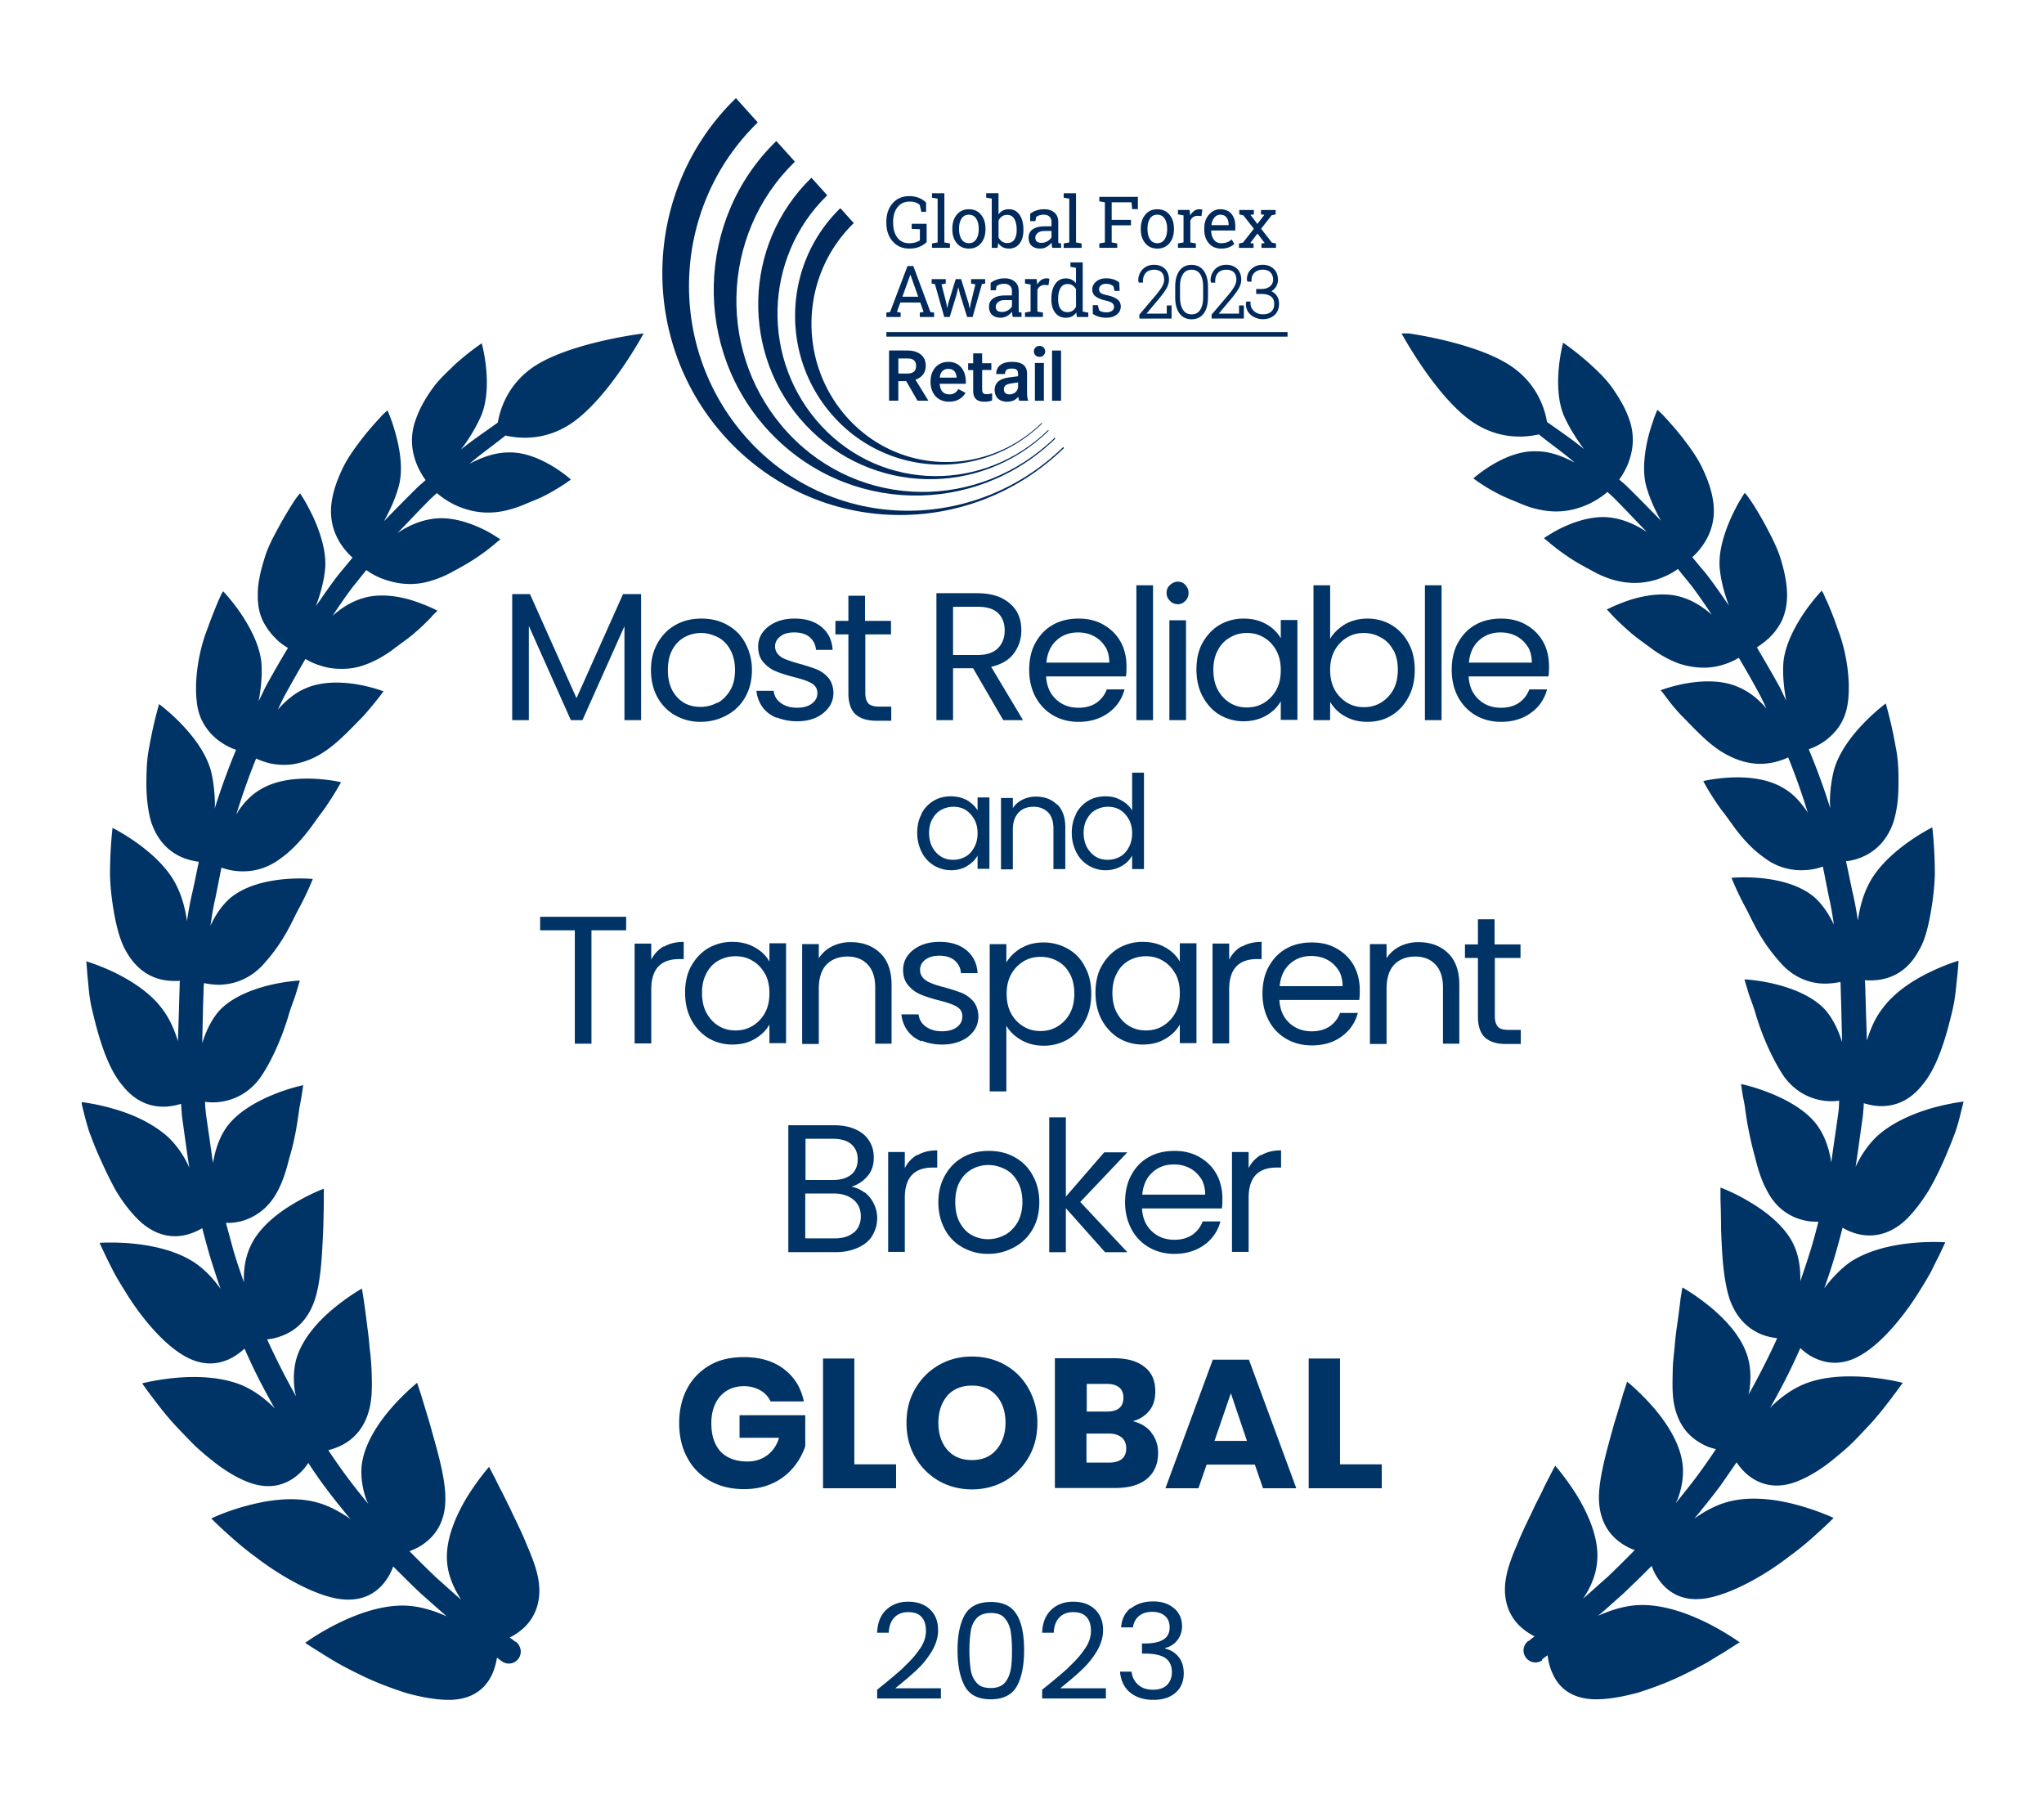 <svg xmlns="http://www.w3.org/2000/svg" width="250" height="220" fill="none"><g fill="#036" clip-path="url(#a)"><path d="M78.412 72.65v15.42h-2.036V76.582l-5.14 11.488h-1.414l-5.14-11.522V88.07h-2.035V72.65h2.173l5.692 12.73 5.692-12.73h2.208zm4.174 14.83c-.931-.518-1.656-1.277-2.173-2.208-.518-.931-.794-2.07-.794-3.346 0-1.277.276-2.346.828-3.312.552-.966 1.276-1.69 2.208-2.208.931-.517 1.966-.759 3.14-.759 1.172 0 2.207.242 3.138.76.932.517 1.69 1.241 2.208 2.207.518.966.828 2.07.828 3.312s-.276 2.38-.828 3.346a5.61 5.61 0 0 1-2.277 2.208c-.966.517-2 .793-3.173.793a6.201 6.201 0 0 1-3.105-.793zm5.174-1.518c.621-.345 1.139-.863 1.553-1.553.414-.69.586-1.517.586-2.483 0-.966-.207-1.794-.586-2.484-.38-.69-.897-1.207-1.518-1.518-.621-.31-1.31-.517-2.035-.517-.725 0-1.415.172-2.036.517-.62.345-1.104.828-1.483 1.518-.38.69-.552 1.518-.552 2.484s.173 1.828.552 2.518c.38.69.862 1.173 1.449 1.518.62.345 1.276.483 2 .483.725 0 1.415-.173 2.036-.518l.034.035zm7.245 1.828c-.759-.31-1.345-.759-1.76-1.345a4.012 4.012 0 0 1-.724-1.966h2.105c.069.62.345 1.103.862 1.483.518.38 1.173.586 2.001.586.759 0 1.38-.172 1.828-.517.449-.345.656-.76.656-1.277 0-.517-.242-.931-.725-1.207s-1.207-.517-2.207-.759c-.897-.241-1.656-.483-2.208-.724-.587-.242-1.07-.621-1.484-1.104-.414-.483-.62-1.104-.62-1.898 0-.62.172-1.207.551-1.724.38-.518.897-.932 1.587-1.242.69-.31 1.45-.449 2.346-.449 1.346 0 2.45.345 3.277 1.035.828.69 1.277 1.621 1.346 2.794H99.8c-.034-.62-.31-1.138-.759-1.552-.448-.38-1.103-.586-1.862-.586-.725 0-1.311.138-1.725.483-.414.31-.656.724-.656 1.207 0 .414.138.724.38 1 .241.276.586.483.966.621s.931.345 1.621.518a26.54 26.54 0 0 1 2.139.69 3.851 3.851 0 0 1 1.414 1.035c.38.448.587 1.069.621 1.793 0 .656-.172 1.277-.552 1.794a3.943 3.943 0 0 1-1.587 1.277c-.69.31-1.448.448-2.31.448-.932 0-1.76-.172-2.52-.483l.035.07zm10.831-10.243v7.21c0 .586.138 1 .38 1.276.241.242.69.38 1.311.38h1.483v1.725h-1.828c-1.139 0-1.967-.276-2.553-.794-.552-.517-.862-1.38-.862-2.553v-7.21h-1.587v-1.655h1.587v-3.07h2.035v3.07h3.174v1.655h-3.174l.034-.034zm16.873 10.519-3.691-6.347h-2.449v6.347h-2.036V72.543h5.002c1.173 0 2.174.207 2.967.586.793.414 1.414.932 1.828 1.621.414.69.587 1.45.587 2.346 0 1.07-.311 2.001-.932 2.83-.621.827-1.552 1.344-2.759 1.62l3.898 6.52h-2.415zm-6.14-7.968h3.001c1.104 0 1.932-.276 2.484-.828.552-.552.828-1.277.828-2.174s-.276-1.621-.828-2.139c-.552-.517-1.38-.758-2.484-.758h-3.001v5.899zm21.144 2.624h-9.762c.069 1.207.483 2.138 1.242 2.828s1.655 1 2.725 1c.862 0 1.621-.206 2.208-.62a3.39 3.39 0 0 0 1.242-1.622h2.173a5.047 5.047 0 0 1-1.966 2.864c-1.001.724-2.208 1.104-3.657 1.104-1.173 0-2.208-.276-3.105-.794-.897-.517-1.621-1.276-2.139-2.208-.517-.966-.793-2.07-.793-3.346 0-1.276.241-2.38.759-3.312.517-.931 1.207-1.69 2.139-2.207.897-.518 1.966-.76 3.139-.76 1.173 0 2.173.242 3.07.76.897.517 1.587 1.207 2.07 2.07.483.862.724 1.897.724 3 0 .38 0 .794-.069 1.243zm-2.552-3.657a3.518 3.518 0 0 0-1.38-1.276c-.587-.311-1.242-.449-1.932-.449-1.035 0-1.897.31-2.622.966-.724.655-1.138 1.552-1.242 2.725h7.693c0-.759-.172-1.449-.517-2v.034zm5.865-7.489v16.49h-2.036v-16.49h2.036zm2.07 1.9c-.276-.276-.414-.587-.414-.966 0-.38.138-.725.414-.966.276-.242.586-.414.966-.414.379 0 .689.138.931.414.241.276.379.586.379.966s-.138.724-.379.966c-.276.276-.587.414-.931.414-.345 0-.725-.138-.966-.414zm1.966 2.38v12.212h-2.035V75.856h2.035zm1.998 2.792c.518-.931 1.208-1.69 2.07-2.207a5.784 5.784 0 0 1 2.967-.794c1.104 0 2.001.242 2.794.69.794.449 1.38 1.035 1.76 1.725V75.82h2.035v12.212h-2.035v-2.277c-.414.724-1.001 1.31-1.794 1.76-.794.448-1.725.69-2.76.69a5.748 5.748 0 0 1-2.932-.794c-.863-.518-1.553-1.277-2.07-2.243-.518-.966-.759-2.07-.759-3.311 0-1.242.241-2.346.759-3.278l-.035.07zm9.039.897c-.38-.69-.863-1.207-1.518-1.587-.621-.379-1.311-.551-2.07-.551-.759 0-1.449.172-2.07.552a3.59 3.59 0 0 0-1.483 1.552c-.38.69-.552 1.483-.552 2.415 0 .931.172 1.759.552 2.449.379.69.862 1.207 1.483 1.587.621.38 1.311.552 2.07.552.759 0 1.449-.173 2.07-.552a4.206 4.206 0 0 0 1.518-1.587c.379-.69.552-1.483.552-2.415 0-.931-.173-1.725-.552-2.415zm8.417-3.209c.793-.448 1.725-.69 2.725-.69 1.104 0 2.105.276 2.967.794.862.517 1.552 1.242 2.07 2.207.517.932.759 2.036.759 3.278s-.242 2.346-.759 3.311c-.518.966-1.208 1.725-2.07 2.243-.897.552-1.863.793-2.967.793s-1.966-.241-2.759-.69c-.794-.448-1.38-1.035-1.794-1.76v2.243h-2.036v-16.49h2.036v6.555c.414-.724 1.035-1.31 1.828-1.794zm5.899 3.174c-.379-.69-.862-1.208-1.518-1.553a4.215 4.215 0 0 0-2.07-.551c-.759 0-1.449.172-2.069.551a4.199 4.199 0 0 0-1.518 1.587c-.38.69-.552 1.484-.552 2.38 0 .898.172 1.725.552 2.415.379.69.897 1.208 1.518 1.587.62.38 1.31.552 2.069.552.759 0 1.449-.172 2.07-.552a4.198 4.198 0 0 0 1.518-1.587c.379-.69.552-1.517.552-2.449 0-.931-.173-1.725-.552-2.415v.035zm5.902-7.934v16.49h-2.036v-16.49h2.036zm13.074 11.146h-9.763c.069 1.207.483 2.138 1.242 2.828s1.656 1 2.726 1c.862 0 1.621-.206 2.207-.62a3.378 3.378 0 0 0 1.242-1.622h2.174a5.044 5.044 0 0 1-1.967 2.864c-1 .724-2.208 1.104-3.656 1.104-1.173 0-2.208-.276-3.105-.794-.897-.517-1.622-1.276-2.139-2.208-.517-.966-.793-2.07-.793-3.346 0-1.276.241-2.38.759-3.312.517-.931 1.207-1.69 2.138-2.207.897-.518 1.967-.76 3.14-.76 1.172 0 2.173.242 3.07.76.897.517 1.587 1.207 2.07 2.07.483.862.724 1.897.724 3 0 .38 0 .794-.069 1.243zm-2.553-3.657a3.511 3.511 0 0 0-1.38-1.276c-.586-.311-1.241-.449-1.931-.449-1.035 0-1.898.31-2.622.966-.725.655-1.139 1.552-1.242 2.725h7.693c0-.759-.173-1.449-.518-2v.034zM76.584 112.112v1.656h-4.243v13.867h-2.035v-13.867h-4.243v-1.656h10.521zm4.625 3.658c.655-.379 1.449-.586 2.415-.586v2.104h-.552c-2.277 0-3.416 1.242-3.416 3.691v6.624h-2.035v-12.212h2.035v1.966a3.825 3.825 0 0 1 1.518-1.621l.035.034zm3.308 2.412c.518-.931 1.208-1.69 2.07-2.208a5.788 5.788 0 0 1 2.967-.793c1.104 0 2 .241 2.794.69.794.448 1.38 1.035 1.76 1.725v-2.243h2.035v12.212h-2.035v-2.277c-.414.725-1 1.311-1.794 1.76-.794.483-1.725.69-2.76.69a5.746 5.746 0 0 1-2.932-.794 5.908 5.908 0 0 1-2.07-2.242c-.518-.966-.759-2.07-.759-3.312s.241-2.346.759-3.277l-.035.069zm9.039.897c-.38-.69-.863-1.207-1.518-1.587-.621-.379-1.311-.552-2.07-.552a4.19 4.19 0 0 0-2.07.518 3.59 3.59 0 0 0-1.483 1.552c-.38.69-.552 1.483-.552 2.415 0 .931.172 1.759.552 2.449.38.69.862 1.207 1.483 1.587.621.379 1.311.552 2.07.552.759 0 1.449-.173 2.07-.552a4.206 4.206 0 0 0 1.518-1.587c.38-.69.552-1.483.552-2.415 0-.931-.173-1.725-.552-2.415v.035zm14.111-2.518c.931.897 1.38 2.208 1.38 3.898v7.176h-2.001v-6.9c0-1.207-.31-2.139-.931-2.794-.621-.655-1.449-.966-2.484-.966s-1.932.345-2.553 1c-.621.656-.931 1.656-.931 2.933v6.761h-2.036v-12.212h2.036v1.725a4.116 4.116 0 0 1 1.621-1.449 5.02 5.02 0 0 1 2.277-.517c1.483 0 2.691.448 3.622 1.345zm5.069 10.797c-.759-.31-1.346-.759-1.76-1.345a4.012 4.012 0 0 1-.724-1.966h2.104c.069.62.345 1.103.863 1.483.517.379 1.173.586 2.001.586.758 0 1.379-.172 1.828-.517.448-.345.655-.759.655-1.311 0-.552-.241-.931-.724-1.207s-1.208-.518-2.208-.759c-.897-.242-1.656-.483-2.208-.725-.586-.241-1.069-.621-1.483-1.104-.414-.483-.621-1.104-.621-1.897 0-.621.172-1.207.552-1.725.379-.517.897-.931 1.587-1.242.69-.31 1.449-.448 2.346-.448 1.345 0 2.449.345 3.277 1.035.828.69 1.276 1.621 1.345 2.794h-2.035c-.035-.655-.311-1.138-.759-1.552-.449-.38-1.104-.587-1.863-.587-.724 0-1.311.173-1.725.483-.414.311-.655.725-.655 1.242 0 .414.138.724.379 1 .242.276.587.483.966.621.38.173.932.345 1.622.518a26.5 26.5 0 0 1 2.138.69 3.853 3.853 0 0 1 1.415 1.035c.379.448.586 1.069.621 1.794 0 .655-.173 1.276-.552 1.793-.38.518-.897.966-1.587 1.242-.69.311-1.449.449-2.311.449-.932 0-1.76-.173-2.519-.483l.035.103zm12.178-11.415c.794-.483 1.725-.69 2.76-.69 1.035 0 2.07.276 2.967.793a5.126 5.126 0 0 1 2.07 2.208c.517.931.759 2.035.759 3.277s-.242 2.346-.759 3.312c-.518.966-1.208 1.725-2.07 2.242a5.779 5.779 0 0 1-2.967.793c-1.104 0-1.966-.241-2.76-.689-.793-.449-1.414-1.035-1.828-1.76v8.038h-2.035V115.46h2.035v2.242c.414-.69 1.001-1.277 1.794-1.759h.034zm5.934 3.139c-.38-.69-.862-1.208-1.518-1.553a4.19 4.19 0 0 0-2.07-.517c-.759 0-1.449.172-2.07.552a4.193 4.193 0 0 0-1.517 1.587c-.38.69-.552 1.483-.552 2.38 0 .897.172 1.725.552 2.415a4.2 4.2 0 0 0 1.517 1.587c.621.379 1.311.552 2.07.552.759 0 1.449-.173 2.07-.552a4.21 4.21 0 0 0 1.518-1.587c.379-.69.552-1.518.552-2.449 0-.932-.173-1.725-.552-2.415zm3.865-.9c.517-.931 1.207-1.69 2.07-2.208a5.782 5.782 0 0 1 2.966-.793c1.104 0 2.001.241 2.795.69.793.448 1.379 1.035 1.759 1.725v-2.243h2.035v12.212h-2.035v-2.277c-.414.725-1.001 1.311-1.794 1.76-.793.483-1.725.69-2.76.69a5.743 5.743 0 0 1-2.932-.794 5.915 5.915 0 0 1-2.07-2.242c-.517-.966-.759-2.07-.759-3.312s.242-2.346.759-3.277l-.034.069zm9.038.897c-.38-.69-.862-1.207-1.518-1.587-.621-.379-1.311-.552-2.07-.552a4.19 4.19 0 0 0-2.07.518 3.588 3.588 0 0 0-1.483 1.552c-.379.69-.552 1.483-.552 2.415 0 .931.173 1.759.552 2.449.38.69.862 1.207 1.483 1.587.621.379 1.311.552 2.07.552.759 0 1.449-.173 2.07-.552a4.21 4.21 0 0 0 1.518-1.587c.379-.69.552-1.483.552-2.415 0-.931-.173-1.725-.552-2.415v.035zm8.141-3.312c.656-.379 1.449-.586 2.415-.586v2.104h-.552c-2.277 0-3.415 1.242-3.415 3.691v6.624h-2.035v-12.212h2.035v1.966a3.822 3.822 0 0 1 1.518-1.621l.034.034zm14.353 6.523h-9.763c.069 1.207.483 2.139 1.242 2.829.759.69 1.656 1 2.725 1 .863 0 1.621-.207 2.208-.621.586-.414 1-.966 1.242-1.621h2.173a5.04 5.04 0 0 1-1.966 2.863c-.966.725-2.208 1.104-3.657 1.104-1.173 0-2.208-.276-3.105-.793a5.494 5.494 0 0 1-2.138-2.208c-.518-.966-.794-2.07-.794-3.312s.242-2.38.759-3.312c.518-.931 1.207-1.69 2.139-2.208.897-.517 1.966-.758 3.139-.758 1.173 0 2.173.241 3.07.758.897.518 1.587 1.208 2.07 2.07.483.897.725 1.898.725 3.002 0 .379 0 .793-.069 1.207zm-2.553-3.657a3.514 3.514 0 0 0-1.38-1.276c-.587-.311-1.242-.449-1.932-.449-1.035 0-1.897.311-2.622.966-.724.656-1.138 1.553-1.242 2.726h7.693c0-.759-.172-1.449-.517-2.001v.034zm13.418-2.072c.932.897 1.38 2.208 1.38 3.898v7.176h-2.001v-6.9c0-1.207-.31-2.139-.931-2.794-.621-.655-1.449-.966-2.484-.966s-1.932.345-2.553 1c-.621.656-.931 1.656-.931 2.933v6.761h-2.035v-12.212h2.035v1.725a4.116 4.116 0 0 1 1.621-1.449 5.02 5.02 0 0 1 2.277-.517c1.484 0 2.691.448 3.622 1.345zm5.724.553v7.175c0 .587.138 1.001.38 1.277.241.276.69.379 1.311.379h1.483v1.725h-1.828c-1.139 0-1.967-.276-2.553-.793-.552-.518-.862-1.38-.862-2.553v-7.176h-1.587v-1.655h1.587v-3.071h2.035v3.071h3.174v1.655H182.8l.034-.034zm-77.065 28.702a3.91 3.91 0 0 1 1.104 1.38 3.88 3.88 0 0 1 .414 1.759c0 .794-.207 1.484-.587 2.139-.379.656-1 1.138-1.759 1.483-.759.345-1.656.552-2.726.552H96.42v-15.523h5.554c1.069 0 1.966.172 2.691.517.759.345 1.311.828 1.656 1.415.379.586.552 1.276.552 2 0 .932-.242 1.691-.759 2.277-.483.587-1.139 1.035-1.967 1.311.552.104 1.07.311 1.553.69h.069zm-7.28-1.518h3.416c.966 0 1.69-.241 2.208-.655.517-.414.793-1.07.793-1.863 0-.794-.276-1.415-.793-1.863-.518-.448-1.277-.655-2.243-.655h-3.346v5.036h-.034zm5.934 6.451c.552-.483.863-1.138.863-2.001 0-.862-.311-1.552-.897-2.035-.587-.483-1.38-.759-2.381-.759H98.49v5.485h3.587c1.001 0 1.794-.241 2.346-.724v.034zm7.796-9.486c.655-.38 1.448-.587 2.414-.587v2.105h-.552c-2.276 0-3.415 1.241-3.415 3.691v6.623h-2.035v-12.212h2.035v1.967a3.837 3.837 0 0 1 1.518-1.622l.035.035zm5.517 11.279a5.358 5.358 0 0 1-2.173-2.208c-.517-.966-.793-2.07-.793-3.311 0-1.242.276-2.346.827-3.312.552-.966 1.277-1.69 2.208-2.208.932-.517 1.967-.759 3.14-.759 1.172 0 2.207.242 3.139.759.931.518 1.69 1.242 2.208 2.208.551.966.827 2.07.827 3.312 0 1.241-.276 2.38-.827 3.311a5.607 5.607 0 0 1-2.277 2.208 6.557 6.557 0 0 1-3.174.794 6.199 6.199 0 0 1-3.105-.794zm5.175-1.518c.621-.345 1.138-.862 1.552-1.552.38-.69.587-1.518.587-2.484s-.207-1.828-.587-2.484c-.379-.69-.897-1.207-1.518-1.518-.621-.31-1.311-.517-2.035-.517-.724 0-1.414.172-2.035.517-.621.345-1.104.828-1.484 1.518-.379.69-.552 1.518-.552 2.484s.173 1.828.552 2.518c.38.69.863 1.208 1.449 1.518a4.025 4.025 0 0 0 2.001.518c.724 0 1.414-.173 2.035-.518h.035zm12.249 2.106-4.795-5.382v5.382h-2.035v-16.49h2.035v9.694l4.692-5.416h2.829l-5.761 6.071 5.761 6.141h-2.76.034z"/><path d="M149.44 147.782h-9.763c.069 1.207.483 2.138 1.242 2.828s1.656 1.001 2.725 1.001c.863 0 1.622-.207 2.208-.621a3.377 3.377 0 0 0 1.242-1.622h2.173a5.04 5.04 0 0 1-1.966 2.864c-1 .724-2.208 1.104-3.657 1.104-1.172 0-2.207-.276-3.104-.794a5.49 5.49 0 0 1-2.139-2.208c-.518-.966-.794-2.07-.794-3.311 0-1.242.242-2.381.759-3.312.518-.966 1.208-1.69 2.139-2.208.897-.517 1.967-.759 3.139-.759 1.173 0 2.174.242 3.071.759.897.518 1.587 1.207 2.069 2.07.483.862.725 1.897.725 3.001 0 .38 0 .794-.069 1.242v-.034zm-2.553-3.657a3.517 3.517 0 0 0-1.38-1.277c-.586-.31-1.242-.448-1.932-.448-1.034 0-1.897.31-2.621.966-.725.655-1.139 1.552-1.242 2.725h7.693c0-.759-.173-1.449-.518-2.001v.035zm7.384-2.862c.656-.38 1.449-.587 2.415-.587v2.105h-.552c-2.277 0-3.415 1.241-3.415 3.691v6.623h-2.035v-12.212h2.035v1.967a3.83 3.83 0 0 1 1.518-1.622l.034.035zm-41.57-41.743a3.879 3.879 0 0 1 1.483-1.586c.621-.38 1.346-.552 2.105-.552.759 0 1.414.173 2.001.483.552.345 1 .759 1.276 1.242V97.52h1.449v8.728h-1.449v-1.622c-.276.518-.724.932-1.276 1.277-.552.345-1.242.517-1.967.517a4.122 4.122 0 0 1-2.104-.586 3.976 3.976 0 0 1-1.483-1.622 5.22 5.22 0 0 1-.552-2.345c0-.863.172-1.691.552-2.346h-.035zm6.451.656c-.276-.483-.621-.862-1.069-1.138-.449-.276-.966-.38-1.484-.38a3.16 3.16 0 0 0-1.483.38c-.449.241-.794.62-1.07 1.104-.276.483-.414 1.069-.414 1.725 0 .655.138 1.242.414 1.759.276.483.621.862 1.07 1.138.448.276.931.38 1.483.38s1.035-.138 1.484-.38c.448-.241.793-.62 1.069-1.138.276-.483.414-1.069.414-1.725 0-.655-.138-1.242-.414-1.725zm10.143-1.828c.655.656 1 1.587 1 2.795v5.14h-1.449v-4.933c0-.863-.207-1.553-.655-2.001-.449-.449-1.035-.69-1.794-.69-.759 0-1.38.241-1.828.724-.449.483-.69 1.173-.69 2.105v4.829h-1.449v-8.728h1.449v1.242c.276-.448.69-.793 1.172-1.035a3.622 3.622 0 0 1 1.622-.38c1.069 0 1.932.311 2.587.967l.035-.035zm2.31 1.174a3.88 3.88 0 0 1 1.484-1.587c.621-.38 1.345-.552 2.139-.552.689 0 1.31.138 1.897.483.586.31 1.035.724 1.345 1.242v-4.623h1.449v11.798h-1.449v-1.656a3.243 3.243 0 0 1-1.276 1.277 3.97 3.97 0 0 1-1.966.517 4.033 4.033 0 0 1-2.105-.586 3.976 3.976 0 0 1-1.483-1.622 5.223 5.223 0 0 1-.552-2.346c0-.862.172-1.69.552-2.345h-.035zm6.451.655c-.276-.483-.621-.862-1.069-1.138-.449-.276-.966-.38-1.483-.38-.518 0-1.035.138-1.484.38-.448.241-.793.62-1.069 1.104-.276.482-.414 1.069-.414 1.724 0 .656.138 1.242.414 1.76.276.483.621.862 1.069 1.138.449.276.932.38 1.484.38.551 0 1.034-.138 1.483-.38.448-.241.793-.621 1.069-1.138.276-.483.414-1.07.414-1.725 0-.656-.138-1.242-.414-1.725zM110.493 203.91c.794-.725 1.449-1.449 1.967-2.208.552-.759.793-1.518.793-2.277 0-.69-.172-1.276-.517-1.656-.345-.414-.897-.621-1.656-.621-.759 0-1.311.242-1.725.69-.414.449-.621 1.07-.655 1.829h-1.415c.035-1.208.414-2.139 1.104-2.795.69-.655 1.587-1 2.691-1 1.104 0 2.001.311 2.656.931.656.621 1.001 1.449 1.001 2.553 0 .897-.276 1.76-.794 2.622a10.578 10.578 0 0 1-1.828 2.242c-.69.656-1.553 1.38-2.622 2.243h5.588v1.242h-7.796v-1.07c1.38-1.104 2.449-2.001 3.243-2.725h-.035zm7.521-6.451c.621-1.035 1.656-1.552 3.174-1.552s2.553.517 3.174 1.552c.621 1.035.896 2.484.896 4.347 0 1.862-.31 3.38-.896 4.415-.587 1.035-1.656 1.587-3.174 1.587s-2.587-.517-3.174-1.587c-.586-1.069-.897-2.518-.897-4.415 0-1.898.311-3.312.897-4.347zm5.589 1.966c-.138-.655-.38-1.173-.759-1.587-.38-.414-.932-.586-1.656-.586-.725 0-1.311.207-1.691.586a2.983 2.983 0 0 0-.758 1.587 15.269 15.269 0 0 0-.173 2.381c0 .931.069 1.793.173 2.449.103.655.379 1.173.758 1.587.38.414.932.586 1.691.586s1.276-.207 1.656-.586c.379-.414.621-.932.759-1.587.138-.656.172-1.483.172-2.449 0-.966-.069-1.725-.172-2.381zm7.07 4.485c.794-.724 1.449-1.449 1.966-2.208.552-.759.794-1.518.794-2.277 0-.69-.173-1.276-.518-1.655-.345-.414-.897-.621-1.655-.621-.759 0-1.311.241-1.725.69-.414.448-.621 1.069-.656 1.828h-1.414c.034-1.208.414-2.139 1.104-2.794.69-.656 1.587-1.001 2.691-1.001 1.103 0 2 .311 2.656.932.655.621 1 1.448 1 2.552 0 .897-.276 1.76-.793 2.622a10.588 10.588 0 0 1-1.829 2.242c-.69.656-1.552 1.38-2.621 2.243h5.588v1.242h-7.796v-1.07c1.38-1.104 2.449-2.001 3.243-2.725h-.035zm7.693-7.244c.69-.552 1.587-.828 2.691-.828.724 0 1.38.138 1.897.414.518.276.932.621 1.208 1.069.276.449.414.966.414 1.553a2.74 2.74 0 0 1-.587 1.724 2.618 2.618 0 0 1-1.483.932v.069c.69.172 1.242.517 1.656 1.035.414.517.621 1.173.621 2.001 0 .62-.138 1.172-.414 1.655-.276.483-.69.863-1.277 1.173-.552.276-1.242.414-2.035.414-1.138 0-2.104-.31-2.829-.897-.724-.586-1.138-1.449-1.242-2.552h1.415c.069.655.345 1.172.793 1.586.449.414 1.07.621 1.828.621.759 0 1.346-.207 1.725-.586.38-.414.587-.897.587-1.552 0-.794-.276-1.38-.828-1.76-.552-.345-1.346-.517-2.449-.517h-.38v-1.242h.38c1 0 1.759-.173 2.242-.483.517-.311.759-.828.759-1.484 0-.586-.173-1.034-.552-1.379-.38-.345-.897-.518-1.587-.518s-1.207.173-1.621.518c-.414.345-.656.828-.725 1.379h-1.449c.069-1 .449-1.759 1.139-2.345h.103zm-42.463-29.22c1.277.966 2.07 2.277 2.415 3.933h-4.07a2.94 2.94 0 0 0-1.243-1.346 4.004 4.004 0 0 0-2-.517c-1.208 0-2.174.414-2.898 1.207-.725.828-1.104 1.932-1.104 3.312 0 1.518.38 2.656 1.138 3.484.76.794 1.863 1.208 3.278 1.208.897 0 1.725-.242 2.414-.759.69-.518 1.173-1.208 1.45-2.139h-4.83v-2.76h8.037v3.795a8.022 8.022 0 0 1-1.448 2.587 7.125 7.125 0 0 1-2.519 1.932c-1.035.483-2.207.724-3.518.724-1.587 0-3.002-.345-4.209-1.035a6.9 6.9 0 0 1-2.76-2.863c-.655-1.207-.966-2.622-.966-4.174 0-1.552.31-2.967.966-4.209.656-1.242 1.587-2.173 2.76-2.863 1.173-.69 2.587-1 4.174-1 2.001 0 3.622.483 4.899 1.449l.034.034zm8.59 11.625h5.106v2.932h-8.935v-15.868h3.829v12.936zm18.456-12.146a7.461 7.461 0 0 1 2.863 2.898 8.44 8.44 0 0 1 1.07 4.174c0 1.553-.345 2.967-1.07 4.209-.724 1.242-1.69 2.208-2.898 2.898-1.207.69-2.587 1.035-4.036 1.035-1.449 0-2.828-.345-4.036-1.035-1.207-.69-2.173-1.656-2.898-2.898-.724-1.242-1.069-2.622-1.069-4.209 0-1.587.345-2.932 1.069-4.174.725-1.242 1.691-2.208 2.898-2.898 1.208-.69 2.553-1.034 4.036-1.034 1.484 0 2.864.344 4.071 1.034zm-7.072 3.761c-.724.828-1.104 1.931-1.104 3.311s.38 2.484 1.104 3.312c.725.828 1.725 1.242 3.001 1.242 1.277 0 2.243-.414 2.967-1.242.725-.828 1.138-1.932 1.138-3.312s-.379-2.483-1.103-3.311c-.725-.828-1.725-1.242-3.002-1.242-1.276 0-2.242.414-3.001 1.207v.035zm24.942 4.52c.552.69.828 1.518.828 2.449 0 1.346-.448 2.415-1.345 3.174-.897.759-2.208 1.139-3.898 1.139h-7.383v-15.869h7.21c1.622 0 2.864.345 3.761 1.069.896.69 1.31 1.691 1.31 3.002 0 .965-.241 1.759-.758 2.38a3.684 3.684 0 0 1-2.001 1.242c.966.241 1.725.69 2.276 1.38v.034zm-7.934-2.587h2.518c1.346 0 2.001-.587 2.001-1.691 0-1.103-.69-1.69-2.035-1.69h-2.449v3.415l-.035-.034zm4.864 4.519c0-.587-.172-1-.552-1.345-.379-.311-.897-.483-1.587-.483h-2.725v3.553h2.725c1.415 0 2.139-.587 2.139-1.76v.035zm15.764 1.966h-5.933l-1.001 2.898h-4.036l5.795-15.731h4.416l5.796 15.731h-4.071l-1-2.898h.034zm-1-2.897-1.967-5.83-2.001 5.83h3.968zm11.383 2.864h5.105v2.932h-8.935v-15.868h3.83v12.936zM60.819 202.494a8.61 8.61 0 0 1-.587 2.173c-.69 1.518-2.07 3.105-5.105 3.209-1.518.034-3.416-.276-5.416-.828-1.932-.621-4.036-1.415-5.865-2.346a45.092 45.092 0 0 1-2.587-1.345 62.747 62.747 0 0 1-2.035-1.242c-1.173-.725-1.898-1.208-1.898-1.208s1.622-1.207 4.002-2.38c2.38-1.173 5.381-2.277 8.28-2.173 1.793.069 3.483.621 5.036 1.31-.966-.827-2.001-1.759-3.14-2.759-1.069-1.001-2.207-2.139-3.415-3.346a6.669 6.669 0 0 1-1 1.862c-.966 1.277-2.69 2.553-5.658 2.105-2.932-.449-7.002-2.691-10.142-5.106-1.621-1.173-2.932-2.38-3.898-3.243a64.862 64.862 0 0 1-1.552-1.483s1.759-.862 4.208-1.518c2.484-.69 5.554-1.173 8.28-.552 1.414.311 2.725.966 3.863 1.691.242.138.483.31.69.482-1.07-1.31-2.173-2.656-3.242-4.105a56.888 56.888 0 0 1-1.932-2.794 6.43 6.43 0 0 1-1.346 1.518c-1.207 1-3.139 1.897-5.933.862-1.38-.517-2.967-1.449-4.45-2.656a28.822 28.822 0 0 1-2.243-1.932c-.69-.69-1.38-1.414-2.035-2.104-1.31-1.38-2.346-2.76-3.105-3.76-.759-1.001-1.207-1.656-1.207-1.656s1.828-.483 4.312-.69c2.484-.207 5.485-.104 8.003.966 1.311.586 2.45 1.414 3.45 2.346.173.138.276.276.448.448a132.014 132.014 0 0 1-1.724-3.174 76.15 76.15 0 0 1-1.967-4.139c-.38.345-.897.759-1.586 1.138-1.38.725-3.45 1.173-5.934-.345-2.518-1.483-5.278-4.795-7.14-7.9a40.83 40.83 0 0 1-1.312-2.207c-.345-.69-.69-1.346-.931-1.863-.518-1.07-.828-1.76-.828-1.76s1.828-.138 4.209.104c2.38.241 5.209.862 7.416 2.311 1.277.863 2.312 2.001 3.174 3.208-.448-1.276-.862-2.587-1.276-3.898a132.494 132.494 0 0 1-.966-3.518 7.88 7.88 0 0 1-1.76.758c-1.483.414-3.553.414-5.726-1.483-1.07-.966-2.139-2.311-3.07-3.864-.863-1.552-1.656-3.277-2.346-4.864-.345-.793-.621-1.587-.897-2.276-.242-.725-.414-1.38-.552-1.898l-.448-1.794s1.759.173 3.967.828c2.207.621 4.76 1.725 6.692 3.484 1 .966 1.794 2.105 2.38 3.312.07.138.104.242.173.38l-.276-1.863-.621-4.45c-.035-.483-.069-1.001-.104-1.484a7.468 7.468 0 0 1-1.862.345c-1.518.069-3.519-.345-5.278-2.552-1.898-2.208-2.967-6.003-3.726-9.246-.414-1.621-.449-3.104-.587-4.208-.069-1.07-.138-1.76-.138-1.76s1.656.483 3.623 1.449c2 1.001 4.277 2.449 5.726 4.45.897 1.208 1.45 2.553 1.863 3.864.034-1.518.104-3.036.138-4.554l.069-2.276c0-.173 0-.38.034-.552a8.667 8.667 0 0 1-1.828-.069c-1.518-.242-3.346-1.07-4.726-3.485-.724-1.241-1.138-2.794-1.449-4.45-.31-1.656-.517-3.415-.552-5.002 0-3.139.31-5.692.31-5.692s5.934 2.932 7.9 7.21c.656 1.345 1.001 2.794 1.208 4.174.172-1.173.38-2.346.655-3.484.276-1.242.518-2.484.794-3.76a8.16 8.16 0 0 1-1.829-.449c-1.414-.552-3.07-1.724-3.967-4.312-.414-1.31-.586-2.863-.62-4.484 0-1.622.034-3.312.344-4.761a51.446 51.446 0 0 1 1.208-5.278s5.14 3.76 6.347 8.176c.31 1.276.449 2.622.483 3.898 0 .241 0 .483-.034.724a85.375 85.375 0 0 1 2.621-7.21c-.448-.137-1.069-.413-1.759-.862-.62-.414-1.31-1-1.863-1.794a6.438 6.438 0 0 1-1.173-3.139c-.345-2.656.207-6.21 1.242-8.866a74.285 74.285 0 0 1 1.311-3.38c.173-.414.345-.76.449-1 .138-.208.207-.346.207-.346s1.035 1.07 2.173 2.725c1.104 1.656 2.311 3.864 2.518 6.072.104 1.552-.069 3.174-.345 4.657.276-.586.552-1.138.828-1.725a125.206 125.206 0 0 1 2.76-4.795c-.414-.241-1-.62-1.587-1.242a8.094 8.094 0 0 1-1.518-2.139c-.414-.897-.62-1.966-.586-3.242 0-1.346.345-2.795.793-4.243.414-1.45 1.139-2.76 1.794-3.968a48.817 48.817 0 0 1 1.76-2.966 9.46 9.46 0 0 1 .586-.828 3.67 3.67 0 0 1 .241-.276s.207.31.518.828c.31.517.69 1.242 1.104 2.104.793 1.76 1.587 4.036 1.449 6.175-.139 1.621-.587 3.208-1.139 4.692.931-1.346 1.828-2.657 2.794-3.899.587-.69 1.139-1.38 1.69-2.035a8.785 8.785 0 0 1-1.38-1.587c-.862-1.276-1.586-3.174-1.103-5.657.241-1.311.759-2.657 1.414-3.968.656-1.276 1.518-2.414 2.312-3.45a39.67 39.67 0 0 1 2.104-2.448c.552-.622.931-.898.931-.898s.138.311.345.863c.207.517.449 1.276.69 2.173.483 1.794.863 4.07.38 6.072-.414 1.587-1.104 3.105-1.863 4.45a263.263 263.263 0 0 1 4.346-4.381c.277-.207.518-.449.76-.656-.276-.38-.69-1-1.035-1.828-.621-1.449-1-3.45-.104-5.761.449-1.242 1.139-2.45 1.966-3.588.794-1.138 1.829-2.035 2.691-2.898a32.344 32.344 0 0 1 3.346-2.656s1.45 5.175-.069 8.866a20.587 20.587 0 0 1-2.483 4.14c1.517-1.242 3.104-2.277 4.519-3.312.276-1.656 1.242-4.726 4.45-6.865 4.519-2.967 13.385-4.036 13.385-4.036s-4.209 7.83-8.797 10.97c-3.243 2.208-6.451 1.897-8.107 1.518-1.345 1.104-2.863 2.139-4.347 3.415l-.034.035c1.38-.725 2.967-1.346 4.657-1.38 3.898-.173 7.728 3.311 7.728 3.311s-1.173.897-2.933 1.829c-.862.483-1.932.862-2.967 1.31-1.069.414-2.207.76-3.38.863a8.9 8.9 0 0 1-3.07-.242c-.932-.241-1.69-.551-2.346-.93a9.177 9.177 0 0 1-1.69-1.174c-.242.207-.484.449-.725.656-1.346 1.345-2.69 2.794-4.105 4.243 1.207-.828 2.621-1.484 4.174-1.725 2-.345 4.105.276 5.692.966.793.345 1.483.724 1.966 1.035.483.31.76.483.76.483s-.311.241-.794.655c-.483.414-1.208.966-2.07 1.552-.863.587-1.897 1.173-2.932 1.725a13.004 13.004 0 0 1-3.312 1.311c-2.242.518-4.174.035-5.554-.517a8.273 8.273 0 0 1-1.725-.966c-.552.655-1.07 1.345-1.621 2-.863 1.14-1.69 2.346-2.519 3.588 1.07-.931 2.312-1.759 3.795-2.173 2-.586 4.243-.241 6.003.31a22.7 22.7 0 0 1 2.173.829c.552.241.862.413.862.413l-.207.207c-.138.138-.345.31-.552.587-.483.483-1.138 1.173-1.966 1.863-.793.724-1.863 1.414-2.829 2.173-1 .725-2.104 1.345-3.242 1.76a7.928 7.928 0 0 1-3.105.517c-.932 0-1.76-.173-2.484-.414a7.85 7.85 0 0 1-1.76-.793 206.236 206.236 0 0 0-2.656 4.691c-.241.483-.483 1-.724 1.518.931-1.07 2.035-2.035 3.415-2.622 1.966-.862 4.347-.793 6.244-.483 1.863.31 3.277.863 3.277.863s-.069.069-.207.241c-.103.173-.276.38-.517.69-.449.552-1.07 1.345-1.828 2.173-1.622 1.622-3.485 3.726-5.692 4.864a9.45 9.45 0 0 1-3.002.966 8.498 8.498 0 0 1-2.518-.103 9.29 9.29 0 0 1-1.828-.621 83.928 83.928 0 0 0-2.415 6.83c.103-.138.172-.276.241-.414.69-1 1.553-1.966 2.691-2.621 3.83-2.346 9.866-.897 9.866-.897s-.862 1.621-2.242 3.553c-.759.966-1.449 2.07-2.311 3.07-.863 1.035-1.794 1.966-2.829 2.691-1.897 1.449-3.83 1.69-5.347 1.552-.794-.069-1.449-.276-1.897-.414-.242 1.208-.483 2.45-.725 3.657-.276 1.138-.448 2.311-.62 3.45.586-1.277 1.38-2.484 2.448-3.416 3.623-2.966 10.074-2.311 10.074-2.311s-.69 1.794-1.898 3.967c-.552 1.104-1.138 2.346-1.897 3.519-.724 1.173-1.621 2.277-2.45 3.174-1.69 1.725-3.621 2.242-5.174 2.277a9.103 9.103 0 0 1-1.897-.207c0 .172-.035.379-.035.552l-.069 2.207a7930.49 7930.49 0 0 1-.103 4.416v.172c.414-1.345 1.035-2.69 1.932-3.794 1.552-1.794 4.14-2.76 6.21-3.277 2.103-.518 3.794-.587 3.794-.587s-.138.483-.38 1.276c-.207.794-.69 1.898-1.035 3.105-.724 2.45-2 5.451-3.415 7.486-1.449 2.001-3.346 2.76-4.864 2.967a6.926 6.926 0 0 1-1.897 0c0 .483.069.966.103 1.449.207 1.449.414 2.863.621 4.312l.242 1.759s0-.241.069-.379c.241-1.277.655-2.553 1.345-3.657 1.242-2.035 3.76-3.45 5.83-4.312 2.07-.863 3.795-1.207 3.795-1.207s-.07.517-.207 1.379c-.07.414-.173.932-.276 1.518a62.01 62.01 0 0 1-.276 1.863 30.834 30.834 0 0 1-.966 4.243c-.345 1.415-.794 2.829-1.414 3.967-1.173 2.243-2.933 3.243-4.416 3.657-.725.173-1.38.242-1.898.207l.932 3.415c.38 1.311.828 2.588 1.276 3.864-.069-1.449.138-2.967.76-4.347 1-2.276 3.311-4.105 5.312-5.278 2-1.207 3.691-1.828 3.691-1.828v1.449c0 .897-.035 2.173-.069 3.553-.138 2.794-.241 6.244-1.07 8.693-.862 2.484-2.414 3.691-3.932 4.278-.724.276-1.38.414-1.863.448a93.017 93.017 0 0 0 3.519 6.934c0-.138-.07-.31-.104-.448-.207-1.311-.207-2.691.138-4.002.69-2.518 2.726-4.726 4.554-6.244 1.828-1.518 3.484-2.449 3.484-2.449s.104.552.242 1.483c.138.932.31 2.243.483 3.657.103.724.172 1.483.241 2.277.104.759.172 1.552.207 2.346.069 1.586.103 3.104-.138 4.415-.483 2.622-1.863 4.071-3.277 4.864-.69.38-1.346.587-1.863.725a90.84 90.84 0 0 0 1.863 2.69c1 1.38 2.035 2.657 3.036 3.899a4.888 4.888 0 0 1-.276-.621c-.449-1.277-.656-2.657-.552-4.002.276-2.656 2-5.244 3.622-7.106 1.621-1.863 3.174-3.105 3.174-3.105s.172.552.483 1.483c.276.932.69 2.243 1.103 3.657.794 2.898 1.898 6.416 1.863 9.107 0 2.725-1.207 4.381-2.518 5.347-.656.518-1.345.794-1.863 1.001a140.775 140.775 0 0 0 3.277 3.242c1.104.966 2.105 1.898 3.036 2.691-.897-1.38-1.621-3.001-1.725-4.691-.207-2.726 1.139-5.692 2.45-7.866 1.345-2.173 2.69-3.691 2.69-3.691s.276.552.76 1.449c.206.448.482 1 .793 1.587.31.586.62 1.276.966 1.932.655 1.448 1.448 2.932 2.07 4.519.655 1.518 1.241 3.001 1.448 4.346.449 2.726-.517 4.623-1.69 5.761a7.11 7.11 0 0 1-1.828 1.277c.448.31.69.517.69.517h.069c.655.518.793 1.449.31 2.07a1.444 1.444 0 0 1-2.035.311s-.242-.173-.69-.518l.138-.138zm127.844.517a1.442 1.442 0 0 1-2.035-.311 1.443 1.443 0 0 1 .31-2.035h.069s.242-.241.69-.552a7.7 7.7 0 0 1-1.828-1.276c-1.173-1.139-2.139-3.036-1.69-5.761.207-1.346.793-2.864 1.448-4.347.621-1.587 1.415-3.07 2.07-4.519.345-.69.69-1.345.966-1.932.276-.586.552-1.138.794-1.587.448-.897.759-1.449.759-1.449s1.345 1.518 2.69 3.692c1.311 2.173 2.657 5.105 2.45 7.865-.104 1.725-.794 3.312-1.725 4.692.931-.794 1.932-1.725 3.036-2.691a146.26 146.26 0 0 0 3.277-3.243 6.653 6.653 0 0 1-1.863-1c-1.311-.966-2.484-2.622-2.518-5.347 0-2.691 1.069-6.175 1.862-9.108.449-1.414.828-2.725 1.104-3.656.311-.932.483-1.484.483-1.484s1.553 1.242 3.174 3.105 3.346 4.45 3.622 7.106c.138 1.346-.103 2.726-.552 4.002-.069.207-.207.414-.276.621 1.001-1.242 2.036-2.518 3.036-3.898a90.907 90.907 0 0 0 1.863-2.691 5.834 5.834 0 0 1-1.863-.724c-1.414-.794-2.794-2.208-3.277-4.864-.242-1.311-.173-2.829-.138-4.416.034-.793.138-1.587.207-2.346.069-.793.138-1.552.241-2.277.207-1.414.38-2.725.483-3.656.138-.897.242-1.484.242-1.484s1.656.932 3.484 2.45c1.828 1.517 3.898 3.725 4.554 6.244.345 1.31.345 2.69.138 4.001 0 .138-.069.311-.104.449a93.018 93.018 0 0 0 3.519-6.934c-.518-.069-1.173-.173-1.863-.449-1.483-.586-3.036-1.794-3.933-4.277-.828-2.484-.966-5.899-1.069-8.694 0-1.38-.035-2.621-.069-3.553v-1.449s1.725.621 3.691 1.829c1.966 1.173 4.312 3.001 5.313 5.278.621 1.38.793 2.897.759 4.346a127.53 127.53 0 0 0 1.276-3.863 62.78 62.78 0 0 0 .931-3.416c-.483 0-1.173 0-1.897-.207-1.518-.379-3.277-1.379-4.416-3.656-.621-1.139-1.069-2.519-1.414-3.967-.414-1.449-.724-2.933-.966-4.244-.103-.655-.207-1.276-.276-1.862-.069-.552-.207-1.07-.276-1.518a59.832 59.832 0 0 1-.207-1.38s1.725.345 3.795 1.207c2.07.863 4.588 2.243 5.83 4.312.69 1.104 1.104 2.381 1.345 3.657 0 .138.035.242.069.38l.242-1.76c.207-1.414.414-2.863.621-4.312.069-.483.069-.966.103-1.449a6.884 6.884 0 0 1-1.897 0c-1.518-.207-3.415-.966-4.864-2.967-1.38-2.035-2.691-5.036-3.415-7.485-.345-1.242-.828-2.312-1.035-3.105-.242-.794-.38-1.277-.38-1.277s1.69.069 3.795.587c2.07.517 4.657 1.483 6.209 3.277.897 1.104 1.518 2.449 1.932 3.795v-.173l-.103-4.415-.069-2.208c0-.173 0-.38-.035-.552a9.1 9.1 0 0 1-1.897.207c-1.518 0-3.484-.518-5.175-2.277-.828-.897-1.725-2.001-2.449-3.174-.759-1.173-1.345-2.414-1.897-3.518-1.208-2.208-1.898-3.967-1.898-3.967s6.451-.656 10.073 2.311c1.07.931 1.863 2.173 2.45 3.415-.173-1.173-.345-2.311-.621-3.45-.242-1.207-.483-2.449-.725-3.656a7.141 7.141 0 0 1-1.897.414c-1.518.138-3.484-.104-5.347-1.553-1.035-.724-2.001-1.69-2.829-2.691-.862-1.034-1.552-2.138-2.311-3.07-1.415-1.932-2.242-3.553-2.242-3.553s6.037-1.483 9.866.897c1.138.655 1.966 1.621 2.69 2.622.104.138.173.276.242.414a76.222 76.222 0 0 0-2.415-6.83c-.414.206-1.069.448-1.828.62-.725.138-1.587.242-2.518.104-.897-.104-1.932-.414-3.002-.966-2.208-1.104-4.036-3.208-5.692-4.864a23.597 23.597 0 0 1-1.828-2.174c-.207-.276-.38-.517-.518-.69a1.78 1.78 0 0 1-.207-.241s1.415-.552 3.278-.862c1.863-.31 4.243-.414 6.244.483 1.38.586 2.518 1.552 3.415 2.621-.242-.517-.483-1.035-.725-1.518a118.957 118.957 0 0 0-2.656-4.691c-.414.241-1 .552-1.759.793a7.802 7.802 0 0 1-2.484.414 9.585 9.585 0 0 1-3.105-.517c-1.138-.414-2.242-1.035-3.242-1.76-.966-.724-2.036-1.449-2.829-2.173-.828-.724-1.518-1.38-1.967-1.863-.241-.241-.413-.448-.551-.586l-.207-.207s.31-.173.862-.414a22.893 22.893 0 0 1 2.173-.828c1.76-.518 4.002-.897 6.003-.31 1.449.413 2.725 1.241 3.794 2.173-.827-1.242-1.655-2.45-2.518-3.588-.552-.69-1.104-1.345-1.621-2-.38.275-.966.655-1.725.965a8.899 8.899 0 0 1-5.554.518c-1.173-.242-2.277-.725-3.312-1.311-1.035-.552-2.104-1.139-2.932-1.725a24.636 24.636 0 0 1-2.07-1.552c-.483-.414-.793-.656-.793-.656s.276-.207.759-.483c.483-.31 1.173-.69 1.966-1.035 1.587-.69 3.691-1.31 5.692-.966 1.552.242 2.967.932 4.174 1.725-1.414-1.449-2.76-2.898-4.105-4.243-.241-.207-.483-.449-.724-.656-.345.311-.932.76-1.691 1.173-.655.38-1.449.69-2.346.932a8.898 8.898 0 0 1-3.07.241 11.348 11.348 0 0 1-3.381-.862c-1.034-.449-2.104-.828-2.966-1.311-1.76-.897-2.933-1.828-2.933-1.828s3.83-3.484 7.728-3.312c1.725 0 3.277.655 4.657 1.38l-.035-.035c-1.483-1.276-3.001-2.311-4.346-3.415-1.622.38-4.83.69-8.107-1.518-4.554-3.105-8.762-10.97-8.762-10.97s8.865 1.07 13.419 4.105c3.208 2.14 4.174 5.21 4.45 6.865 1.449 1.035 3.001 2.07 4.519 3.312-.931-1.242-1.828-2.656-2.483-4.14-1.484-3.69-.069-8.865-.069-8.865s1.552 1.035 3.346 2.656c.897.828 1.897 1.76 2.691 2.898.793 1.138 1.517 2.345 1.966 3.587.897 2.312.483 4.312-.104 5.761a8.966 8.966 0 0 1-1.035 1.829c.242.207.518.448.759.655 1.415 1.38 2.864 2.863 4.347 4.381-.759-1.345-1.449-2.863-1.863-4.45-.448-2.035-.069-4.312.38-6.071.241-.897.517-1.656.69-2.174l.345-.862s.414.31.931.897a39.504 39.504 0 0 1 2.104 2.45c.794 1.034 1.656 2.172 2.312 3.449.655 1.31 1.172 2.656 1.414 3.967.483 2.484-.242 4.381-1.104 5.657-.483.725-1 1.277-1.38 1.587.552.69 1.104 1.346 1.691 2.036.965 1.242 1.862 2.553 2.794 3.898-.552-1.449-1.001-3.07-1.139-4.692-.138-2.139.656-4.415 1.449-6.175.414-.862.794-1.621 1.104-2.104.311-.518.518-.828.518-.828s.069.103.241.276c.138.173.345.483.587.828.483.724 1.103 1.76 1.759 2.967.621 1.207 1.345 2.518 1.794 3.967.448 1.449.759 2.898.793 4.243.035 1.31-.207 2.346-.586 3.243a7.379 7.379 0 0 1-1.518 2.138c-.621.587-1.208 1-1.587 1.242.931 1.587 1.863 3.174 2.76 4.796.276.551.552 1.138.828 1.724-.276-1.483-.449-3.104-.345-4.657.207-2.208 1.414-4.415 2.518-6.071 1.138-1.656 2.173-2.725 2.173-2.725s.069.138.207.344c.104.242.242.587.449 1 .379.863.862 2.036 1.311 3.382 1.035 2.656 1.587 6.175 1.242 8.865-.173 1.311-.587 2.312-1.173 3.14a7.528 7.528 0 0 1-1.863 1.793c-.69.449-1.311.725-1.76.863.966 2.346 1.863 4.726 2.622 7.21 0-.242-.034-.483-.034-.725 0-1.276.172-2.621.483-3.898 1.207-4.415 6.347-8.176 6.347-8.176s.69 2.312 1.208 5.278c.31 1.45.379 3.14.345 4.761 0 1.621-.207 3.174-.621 4.485-.897 2.587-2.588 3.76-3.968 4.312-.69.276-1.345.414-1.828.448.276 1.242.518 2.484.794 3.76.275 1.139.482 2.312.655 3.485.207-1.38.552-2.829 1.207-4.175 1.967-4.277 7.9-7.209 7.9-7.209s.311 2.518.311 5.692c-.035 1.586-.242 3.346-.552 5.002-.311 1.655-.69 3.208-1.449 4.45-1.346 2.449-3.208 3.242-4.726 3.484a8.674 8.674 0 0 1-1.829.069c0 .172.035.379.035.552l.069 2.277c.034 1.518.103 3.035.138 4.553.414-1.345.966-2.69 1.863-3.863 1.449-2.001 3.725-3.485 5.726-4.45 2.001-1.001 3.622-1.449 3.622-1.449s-.034.655-.138 1.759c-.138 1.069-.207 2.553-.586 4.209-.759 3.242-1.828 7.037-3.726 9.245-1.759 2.208-3.76 2.622-5.278 2.553-.759-.035-1.38-.207-1.863-.345 0 .483-.069 1-.103 1.483l-.621 4.45-.276 1.863s.103-.241.172-.379c.587-1.173 1.38-2.346 2.381-3.312 1.897-1.76 4.484-2.829 6.692-3.484a28.7 28.7 0 0 1 3.967-.828l-.448 1.794a21.493 21.493 0 0 1-.552 1.897c-.276.724-.552 1.483-.897 2.277-.655 1.621-1.449 3.311-2.346 4.864-.966 1.552-2.001 2.898-3.07 3.863-2.173 1.863-4.243 1.863-5.727 1.484-.724-.207-1.345-.483-1.759-.759-.31 1.173-.621 2.38-.966 3.519-.379 1.31-.828 2.621-1.276 3.898.862-1.173 1.932-2.312 3.174-3.208 2.207-1.449 5.036-2.07 7.416-2.312 2.381-.241 4.209-.103 4.209-.103s-.31.69-.828 1.759c-.276.518-.586 1.173-.931 1.863-.38.69-.828 1.449-1.311 2.208-1.898 3.104-4.623 6.416-7.141 7.9-2.484 1.517-4.554 1.034-5.934.345-.69-.345-1.207-.794-1.586-1.139a76.188 76.188 0 0 1-1.967 4.14 92.586 92.586 0 0 1-1.725 3.174c.138-.138.276-.311.449-.449 1-.931 2.139-1.759 3.45-2.346 2.483-1.104 5.519-1.173 8.003-.966 2.449.207 4.312.69 4.312.69s-.448.656-1.207 1.656c-.759 1.001-1.794 2.38-3.105 3.76-.656.69-1.311 1.415-2.035 2.105-.725.69-1.484 1.311-2.243 1.931-1.483 1.208-3.07 2.139-4.45 2.657-2.76 1.035-4.726.138-5.933-.863-.621-.517-1.035-1.069-1.346-1.518-.655.966-1.311 1.898-1.932 2.795-1.069 1.449-2.173 2.794-3.242 4.105.241-.173.448-.345.69-.483 1.172-.759 2.449-1.38 3.863-1.69 2.726-.621 5.83-.138 8.28.552 2.449.689 4.208 1.517 4.208 1.517s-.552.587-1.552 1.484c-.966.897-2.311 2.104-3.898 3.242-3.105 2.415-7.176 4.623-10.142 5.106-2.967.483-4.692-.828-5.658-2.104a6.237 6.237 0 0 1-1-1.863c-1.173 1.207-2.346 2.311-3.416 3.346-1.138 1.001-2.138 1.932-3.139 2.76 1.553-.69 3.243-1.242 5.037-1.311 2.897-.104 5.899 1 8.279 2.173 2.346 1.173 4.002 2.381 4.002 2.381s-.725.448-1.898 1.207c-.586.345-1.276.759-2.035 1.242-.793.414-1.656.897-2.587 1.345-1.829.932-3.898 1.725-5.865 2.346-2.001.552-3.898.862-5.416.828-3.07-.104-4.45-1.69-5.105-3.208-.38-.828-.518-1.622-.587-2.174-.448.311-.69.518-.69.518l.069.069z"/></g><g fill="#002A5C" clip-path="url(#b)"><path d="M91.78 54.061c-10.354-11.048-9.952-28.552.903-39.09L90.01 12c-11.614 11.274-12.045 30-.969 41.821 11.08 11.818 29.475 12.26 41.085.98l-.07-.143c-10.855 10.542-27.919 10.452-38.28-.597h.003z"/><path d="M94.129 52.812c9.425 10.052 25.067 10.427 34.942.833l-.059-.12c-9.234 8.967-23.748 8.888-32.558-.506-8.807-9.4-8.464-24.285.77-33.248l-2.274-2.524c-9.878 9.59-10.243 25.514-.821 35.569v-.004z"/><path d="M98.545 51.977c8.015 8.547 21.313 8.866 29.71.709l-.051-.101c-7.849 7.624-20.189 7.557-27.68-.432-7.487-7.992-7.196-20.646.656-28.27l-1.935-2.146c-8.397 8.154-8.71 21.693-.7 30.24z"/><path d="M102.187 51.185a17.657 17.657 0 0 0 25.277.604l-.044-.086c-6.677 6.488-17.178 6.428-23.549-.368-6.371-6.8-6.124-17.567.556-24.052l-1.643-1.826c-7.145 6.934-7.41 18.456-.597 25.728z"/><path d="M157.478 40.613h-49.066v.555h49.066v-.555zm-46.297-10.214c.56 0 1.013-.086 1.363-.255.351-.169.612-.349.793-.54v-2.235h-1.828v.622l1.002.041v1.366a2.143 2.143 0 0 1-.512.236 2.624 2.624 0 0 1-.818.109c-.608 0-1.083-.23-1.426-.69-.346-.462-.516-1.062-.516-1.808v-.113c0-.735.177-1.331.535-1.792.357-.462.862-.69 1.521-.69.273 0 .505.037.697.112.195.075.361.169.497.281l.203.86h.578v-1.13a2.627 2.627 0 0 0-.866-.57 3.084 3.084 0 0 0-1.193-.217c-.848 0-1.526.292-2.034.874-.509.58-.767 1.342-.767 2.28v.101c0 .934.258 1.692.774 2.277.516.585 1.183.877 1.997.877v.004zm5.006-.629-.682-.12v-6.02h-1.511v.544l.686.12v5.356l-.686.12v.54h2.193v-.54zm2.322.628c.623 0 1.116-.22 1.477-.66.365-.439.546-1.005.546-1.695v-.094c0-.686-.181-1.252-.546-1.695-.364-.442-.858-.664-1.485-.664-.626 0-1.116.222-1.477.668-.365.443-.545 1.009-.545 1.695v.094c0 .686.18 1.252.545 1.691.365.443.858.66 1.489.66h-.004zM117.3 27.95c0-.483.1-.889.302-1.211.203-.323.501-.484.896-.484.394 0 .696.161.903.484.202.323.305.728.305 1.211v.094c0 .491-.103.896-.305 1.215-.203.32-.502.48-.892.48-.391 0-.7-.16-.903-.48-.203-.319-.302-.724-.302-1.215v-.094h-.004zm4.005 2.362h.711l.073-.597c.144.225.328.398.546.51.217.117.475.173.77.173.549 0 .984-.206 1.297-.615.313-.409.472-.95.472-1.617v-.09c0-.746-.155-1.346-.468-1.804-.314-.457-.748-.686-1.309-.686a1.6 1.6 0 0 0-.74.161 1.47 1.47 0 0 0-.531.473v-2.595h-1.507v.543l.682.12v6.016l.004.008zm.825-3.338c.103-.21.243-.38.416-.507s.391-.187.645-.187c.391 0 .682.165.873.502.192.334.284.77.284 1.302v.09c0 .465-.096.84-.284 1.121-.188.281-.475.424-.866.424-.254 0-.471-.064-.648-.188a1.294 1.294 0 0 1-.42-.51v-2.047zm5.628.703c-.608 0-1.084.12-1.43.357-.346.24-.523.577-.523 1.016 0 .439.121.761.368.994.247.236.604.352 1.076.352.273 0 .527-.067.767-.206.239-.139.438-.311.596-.521.008.101.015.199.03.3.015.101.033.214.059.337h1.08v-.54l-.336-.048c-.007-.056-.007-.113-.011-.173v-2.408c0-.498-.158-.885-.479-1.151-.317-.27-.733-.401-1.249-.401a2.9 2.9 0 0 0-.954.153 2.454 2.454 0 0 0-.752.405v.9h.637l.089-.487a1 1 0 0 1 .383-.221 1.71 1.71 0 0 1 .545-.083c.299 0 .531.08.701.237.169.157.25.375.25.645v.54h-.851l.004.003zm.851 1.332c-.1.187-.262.349-.487.484a1.428 1.428 0 0 1-.751.202c-.251 0-.435-.052-.557-.161-.121-.105-.184-.263-.184-.465 0-.229.1-.424.295-.581.195-.162.464-.24.803-.24h.881v.76zm3.681.761-.682-.12v-6.02h-1.51v.544l.685.12v5.356l-.685.12v.54h2.192v-.54zm4.359 0-.681-.12v-2.097h2.358v-.664h-2.358V24.74h2.432l.07.833h.704v-1.497h-4.717v.544l.682.12v4.91l-.682.12v.54h2.192v-.54zm4.907.628c.623 0 1.116-.22 1.481-.66.365-.439.546-1.005.546-1.695v-.094c0-.686-.181-1.252-.546-1.695-.365-.442-.858-.664-1.485-.664-.626 0-1.116.222-1.477.668-.365.443-.546 1.009-.546 1.695v.094c0 .686.181 1.252.546 1.691.364.443.858.66 1.488.66h-.007zm-1.209-2.449c0-.483.1-.889.302-1.211.203-.323.502-.484.896-.484s.696.161.903.484c.202.323.305.728.305 1.211v.094c0 .491-.103.896-.305 1.215-.203.32-.501.48-.892.48s-.7-.16-.903-.48c-.203-.319-.302-.724-.302-1.215v-.094h-.004zm5.923 1.821-.681-.12v-2.66c.081-.187.195-.333.342-.438a.927.927 0 0 1 .549-.158l.468.027.111-.784a1.256 1.256 0 0 0-.358-.049c-.243 0-.46.067-.648.203a1.627 1.627 0 0 0-.475.555l-.081-.672h-1.423v.544l.682.12v3.308l-.682.12v.54h2.193v-.54l.003.004zm3.092.628c.376 0 .696-.056.962-.165a1.96 1.96 0 0 0 .645-.405l-.325-.547a1.716 1.716 0 0 1-.545.337c-.21.083-.457.124-.737.124-.383 0-.682-.142-.892-.431-.213-.285-.324-.653-.331-1.1l.011-.022h2.94v-.525c0-.626-.158-1.129-.471-1.507-.314-.38-.778-.567-1.386-.567-.527 0-.98.218-1.363.657-.383.439-.575.986-.575 1.646v.188c0 .686.188 1.241.56 1.672.372.432.877.645 1.507.645zm-.833-3.788c.196-.236.431-.356.708-.356.339 0 .597.113.77.334.173.221.262.499.262.833v.112h-2.093l-.008-.022c.044-.36.166-.66.361-.897v-.004zm4.79 3.16-.406-.045.888-1.166.888 1.166-.401.045v.54h1.776v-.54l-.49-.097-1.331-1.703 1.294-1.65.486-.098v-.544h-1.791v.544l.409.045-.851 1.118-.847-1.114.412-.049v-.544h-1.779v.544l.486.098 1.297 1.65-1.337 1.703-.487.097v.54h1.784v-.54zm-43.159 8.454-.46-.083.416-1.148h2.443l.402 1.148-.461.083v.54h1.751v-.54l-.45-.064-2.097-5.63h-.707l-2.134 5.63-.453.064v.54h1.747v-.54h.003zm1.172-4.614h.026l.947 2.678h-1.935l.966-2.678h-.004zm4.157 5.155h.667l.863-2.82.176-.776.026-.004.188.78.881 2.82h.667l1.142-4.028.394-.06v-.544h-1.724v.544l.527.094-.557 2.306-.121.627h-.026l-.129-.627-.91-2.944h-.663l-.903 2.944-.118.563h-.026l-.096-.563-.593-2.306.52-.094v-.544h-1.725v.544l.398.06 1.142 4.028zm7.431-2.635c-.608 0-1.084.12-1.43.356-.346.24-.523.577-.523 1.016 0 .439.121.761.368.994.247.236.605.353 1.076.353a1.5 1.5 0 0 0 .767-.207 1.99 1.99 0 0 0 .597-.521c.007.101.014.199.029.3.015.101.033.214.059.338h1.08v-.54l-.336-.05c-.007-.055-.007-.112-.011-.172V35.59c0-.498-.158-.885-.479-1.151-.317-.27-.733-.401-1.249-.401-.343 0-.663.052-.954.154a2.454 2.454 0 0 0-.752.405v.9h.638l.088-.488a1 1 0 0 1 .383-.221c.159-.053.339-.083.546-.083.298 0 .53.08.7.237.169.157.25.375.25.645v.54h-.851l.004.004zm.851 1.33c-.1.188-.262.35-.486.485a1.434 1.434 0 0 1-.752.202c-.251 0-.435-.052-.557-.161-.121-.105-.184-.263-.184-.465 0-.229.1-.424.295-.581.195-.162.464-.24.803-.24h.881v.76zm3.792.764-.681-.12v-2.66c.081-.187.195-.333.342-.438a.926.926 0 0 1 .549-.158l.468.027.111-.784a1.26 1.26 0 0 0-.358-.049c-.243 0-.46.067-.648.203a1.626 1.626 0 0 0-.475.555l-.081-.672h-1.423v.544l.682.12V38.1l-.682.12v.54h2.193v-.54l.003.004zm4.039-6.14h-.681v.544l.681.12v1.89a1.443 1.443 0 0 0-.527-.438 1.589 1.589 0 0 0-.711-.154c-.56 0-.995.229-1.304.686-.313.458-.468 1.058-.468 1.804v.09c0 .668.155 1.208.468 1.617.313.408.744.614 1.297.614.284 0 .53-.052.744-.16a1.45 1.45 0 0 0 .542-.48l.066.55h1.4v-.54l-.681-.12v-6.019h-.826v-.004zm0 5.43c-.11.21-.247.372-.416.485a1.088 1.088 0 0 1-.619.172c-.391 0-.682-.142-.866-.424-.188-.28-.28-.656-.28-1.121v-.09c0-.532.096-.968.284-1.301.188-.334.479-.503.873-.503.236 0 .442.056.612.173.169.112.309.266.416.46v2.15h-.004zm2.419-1.254c.28.21.693.38 1.246.503.387.09.648.192.784.312a.57.57 0 0 1 .207.457.56.56 0 0 1-.251.477c-.166.12-.394.183-.689.183a2.05 2.05 0 0 1-.501-.06.902.902 0 0 1-.387-.191l-.155-.623h-.619v1.058c.218.154.465.27.737.353.273.082.583.123.925.123.527 0 .951-.127 1.275-.382.324-.255.487-.585.487-.998 0-.364-.14-.652-.421-.866-.28-.214-.703-.387-1.278-.51-.387-.083-.641-.176-.767-.281a.537.537 0 0 1-.187-.432c0-.18.07-.345.213-.476.144-.131.361-.199.652-.199.192 0 .365.03.516.086.151.06.28.135.38.233l.132.555h.62l-.041-1.024a1.978 1.978 0 0 0-.682-.383 2.942 2.942 0 0 0-.925-.138c-.501 0-.91.131-1.227.397-.313.267-.471.585-.471.964s.14.645.42.855l.007.008zm5.774-1.695v-.188c0-.416.118-.758.353-1.013.233-.25.568-.378 1.003-.378.409 0 .718.108.925.318.206.21.309.518.309.908 0 .236-.077.506-.236.795-.162.304-.431.675-.792 1.106l-2.005 2.36v.483h3.943v-1.605h-.589v1.001h-2.477l1.471-1.755c.394-.469.707-.892.925-1.252.232-.383.35-.762.35-1.137 0-.57-.17-1.024-.509-1.346-.332-.319-.777-.48-1.319-.48-.586 0-1.061.195-1.415.577a1.92 1.92 0 0 0-.508 1.395l.058.207h.509l.004.004zm5.951 4.477c.638 0 1.139-.244 1.489-.724.339-.465.512-1.122.512-1.958v-1.29c0-.833-.173-1.49-.516-1.954-.353-.484-.854-.728-1.492-.728-.637 0-1.138.244-1.489.728-.339.465-.512 1.125-.512 1.954v1.29c0 .833.173 1.489.516 1.958.354.484.859.727 1.492.727v-.003zm-1.422-3.976c0-.668.125-1.193.376-1.56.24-.353.579-.521 1.035-.521.457 0 .8.168 1.04.52.25.368.379.893.379 1.561v1.283c0 .664-.125 1.192-.376 1.564-.239.352-.575.525-1.032.525-.456 0-.799-.173-1.039-.529-.25-.375-.379-.9-.379-1.56v-1.283h-.004zm4.248-2.103c-.35.383-.523.851-.509 1.395l.059.207h.509v-.188c0-.416.118-.758.354-1.013.232-.25.567-.378 1.002-.378.409 0 .718.108.925.318.206.21.309.518.309.908 0 .236-.077.506-.232.795-.162.304-.431.675-.792 1.106l-2.005 2.36v.483h3.943v-1.605h-.59v1.001h-2.476l1.471-1.755c.397-.472.707-.896.924-1.252.233-.383.35-.762.35-1.137 0-.57-.169-1.024-.508-1.346-.332-.319-.778-.48-1.319-.48-.586 0-1.061.195-1.415.577v.004zm7.395 2.247c.225-.29.339-.62.339-.983 0-.559-.173-1.013-.516-1.346-.339-.33-.796-.5-1.356-.5s-1.006.17-1.378.507c-.379.345-.564.795-.549 1.346l.059.207h.509v-.188c0-.39.121-.69.375-.922.258-.233.586-.353.981-.353.427 0 .751.112.961.341.214.23.321.525.321.885 0 .32-.122.578-.369.8-.25.22-.608.333-1.061.333h-.641v.611h.641c.494 0 .888.105 1.168.308.266.191.394.487.394.904 0 .416-.114.716-.35.937-.235.225-.582.338-1.024.338-.442 0-.811-.131-1.098-.394a1.255 1.255 0 0 1-.424-.979v-.187h-.505l-.059.206c-.014.623.199 1.11.634 1.455.42.33.91.499 1.456.499.545 0 1.043-.169 1.407-.502.369-.338.557-.807.557-1.392 0-.435-.126-.803-.369-1.095a1.706 1.706 0 0 0-.56-.431c.177-.113.332-.248.461-.413l-.004.008zm-42.737 9.512c0-1.009-.671-1.86-2.285-1.86h-2.207v6.136h1.135v-2.393h.962l1.382 2.393h1.33l-1.581-2.57c.84-.288 1.26-.884 1.26-1.71l.004.004zm-2.222.956h-1.131v-1.84h1.157c.634 0 1.013.295 1.013.892 0 .735-.471.945-1.039.945v.004zm7.121 1.037c0-1.429-.774-2.464-2.13-2.464-1.356 0-2.188 1.016-2.188 2.427 0 1.41.832 2.445 2.258 2.445.944 0 1.614-.394 2.027-1.08l-.892-.465a1.157 1.157 0 0 1-1.079.648c-.723 0-1.15-.438-1.183-1.29h3.194v-.228l-.007.007zm-3.184-.536c.059-.702.446-1.07 1.047-1.07s.962.353 1.013 1.07h-2.06zm4.084-2.964v1.211h-.619v.826h.619v2.55c0 .799.354 1.324 1.375 1.324.368 0 .685-.06.943-.15v-.878a2.63 2.63 0 0 1-.678.105c-.413 0-.542-.184-.542-.57v-2.385h1.124v-.825h-1.124V43.21h-1.098v.004zm4.473 2.928c-1.33.165-1.846.709-1.846 1.56 0 .852.557 1.422 1.529 1.422.479 0 1.006-.15 1.349-.604.026.165.07.334.129.484h1.109c-.129-.323-.155-.65-.155-1.01v-2.287c0-.911-.504-1.455-1.853-1.455-1.157 0-1.898.472-1.924 1.489h1.084c.007-.484.25-.668.814-.668.619 0 .781.177.781.71v.228l-1.013.131h-.004zm1.014 1.121c0 .578-.49.964-1.047.964-.479 0-.685-.255-.685-.622 0-.439.291-.642 1.006-.735l.729-.105v.498h-.003zm2.606-3.624a.669.669 0 1 0 0-1.335.669.669 0 0 0-.671.667c0 .369.3.668.671.668zm.554.742h-1.098v4.62h1.098v-4.62zm2.098-1.514h-1.098v6.135h1.098v-6.135z"/></g><defs><clipPath id="a"><path fill="#fff" d="M10 40.771h230.165v167.104H10z"/></clipPath><clipPath id="b"><path fill="#fff" d="M81.008 12h76.47v50.98h-76.47z"/></clipPath></defs></svg>